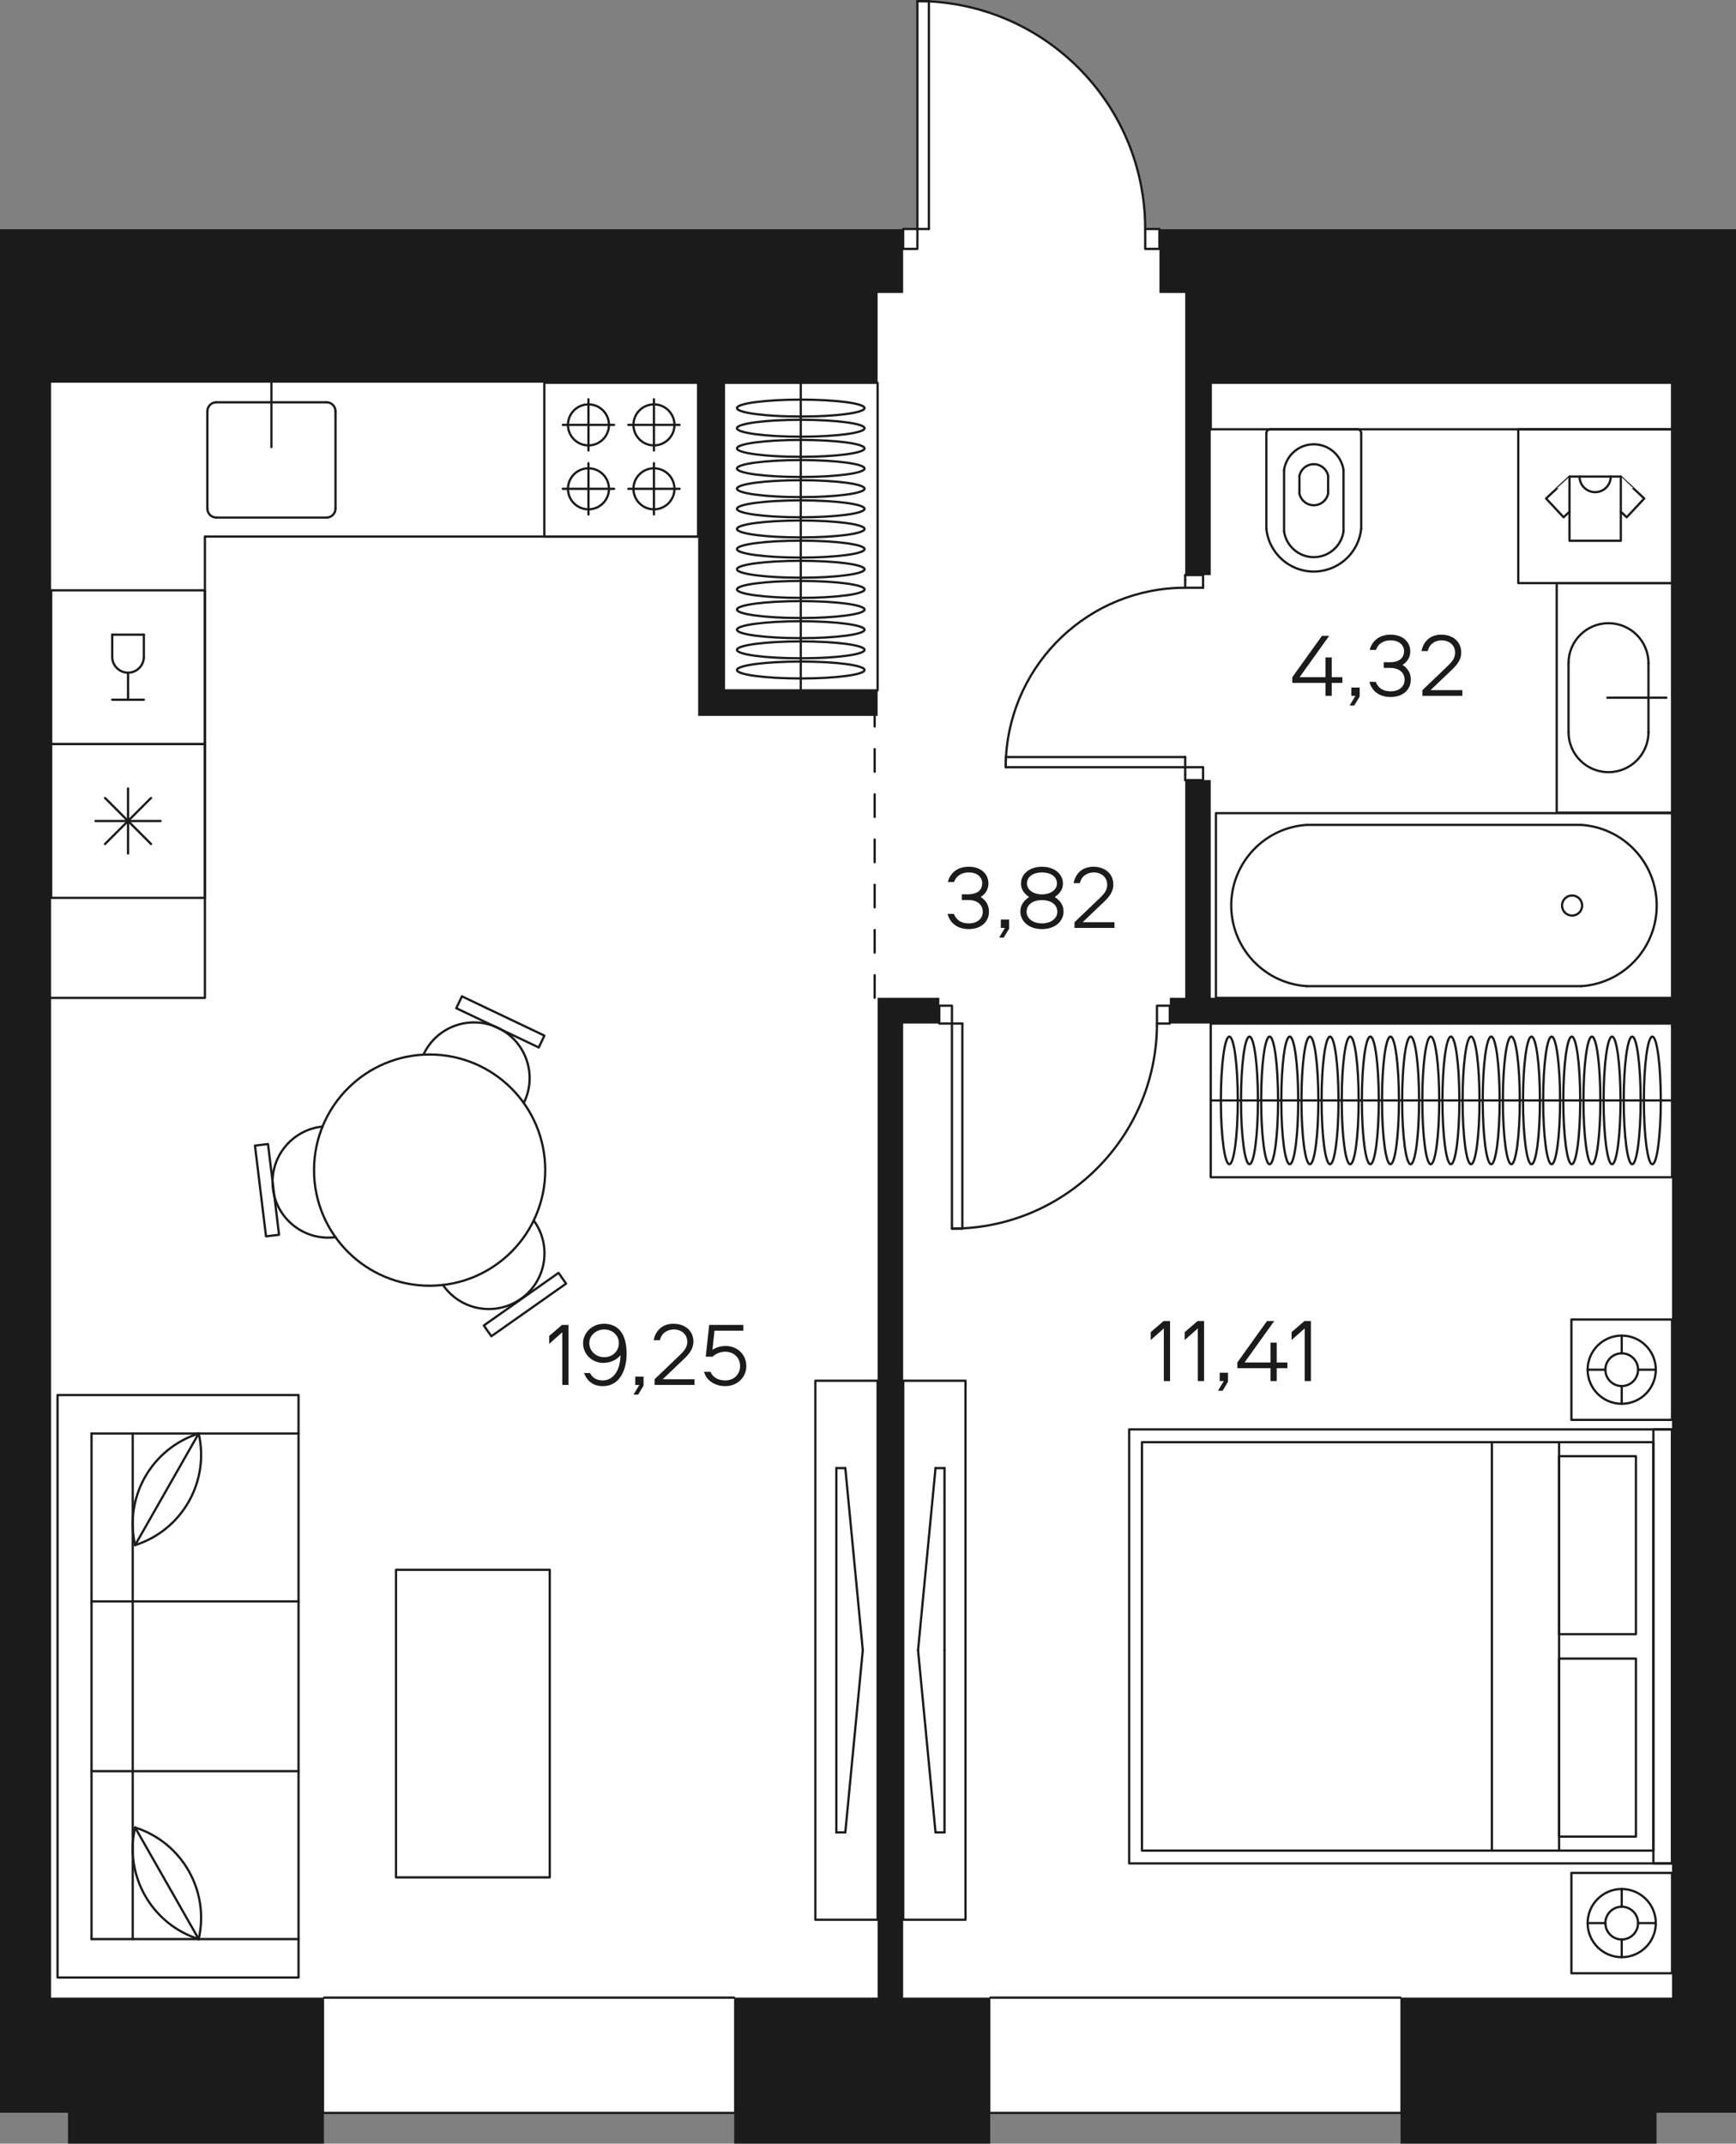 <?xml version="1.0" encoding="utf-8"?>
<!-- Generator: Adobe Illustrator 22.0.0, SVG Export Plug-In . SVG Version: 6.00 Build 0)  -->
<svg version="1.1" id="Layer_1" xmlns="http://www.w3.org/2000/svg" xmlns:xlink="http://www.w3.org/1999/xlink" x="0px" y="0px"
	 width="460.86px" height="568.98px" viewBox="0 0 460.86 568.98" enable-background="new 0 0 460.86 568.98" xml:space="preserve">
<rect x="0" y="0" width="460.86" height="568.98" fill="#808080" stroke="none"/>
<g id="fon">
	<path fill="#FFFFFF" d="M243.54,0.3v60.48h-3.78h-6.78h-13.62H13.56H0v27.18v13.62V547.2v12.24v1.38h18v1.32v6.84h68.04v-6.84
		v-1.32h108.84v1.32v6.84h33.3h34.74v-6.84v-1.32h108.84v1.32v6.84h68.04v-6.84v-1.32h21.06v-1.38V547.2V445.14v-282.3V87.96V60.78
		h-16.98H328.2h-13.56h-6.84h-3.78c0-32.399-25.44-58.8-57.42-60.42V0.3H243.54z"/>
</g>
<g id="sdsdd">
	
		<line fill="none" stroke="#1B1B1B" stroke-width="0.6" stroke-linecap="round" stroke-linejoin="round" stroke-miterlimit="10" x1="194.88" y1="530.22" x2="86.04" y2="530.22"/>
	
		<line fill="none" stroke="#1B1B1B" stroke-width="0.6" stroke-linecap="round" stroke-linejoin="round" stroke-miterlimit="10" x1="86.04" y1="560.82" x2="194.88" y2="560.82"/>
	
		<line fill="none" stroke="#1B1B1B" stroke-width="0.6" stroke-linecap="round" stroke-linejoin="round" stroke-miterlimit="10" x1="262.92" y1="560.82" x2="371.76" y2="560.82"/>
	
		<line fill="none" stroke="#1B1B1B" stroke-width="0.6" stroke-linecap="round" stroke-linejoin="round" stroke-miterlimit="10" x1="371.76" y1="530.22" x2="262.92" y2="530.22"/>
	<path fill="none" stroke="#1B1B1B" stroke-width="0.6" stroke-linecap="round" stroke-linejoin="round" stroke-miterlimit="10" d="
		M314.64,156c-25.44,0-46.14,19.92-47.58,44.94c-0.06,0.9-0.06,1.8-0.06,2.7"/>
	<path fill="none" stroke="#1B1B1B" stroke-width="0.6" stroke-linecap="round" stroke-linejoin="round" stroke-miterlimit="10" d="
		M243.54,0.3c1.02,0,2.04,0,3.06,0.06c31.98,1.62,57.42,28.02,57.42,60.42"/>
	<path fill="none" stroke="#1B1B1B" stroke-width="0.6" stroke-linecap="round" stroke-linejoin="round" stroke-miterlimit="10" d="
		M252.72,326.1c0.9,0,1.8,0,2.76-0.06c28.74-1.44,51.66-25.2,51.66-54.36"/>
	
		<line fill="none" stroke="#1B1B1B" stroke-width="0.6" stroke-linecap="round" stroke-linejoin="round" stroke-miterlimit="10" x1="267" y1="203.64" x2="267" y2="200.94"/>
	
		<line fill="none" stroke="#1B1B1B" stroke-width="0.6" stroke-linecap="round" stroke-linejoin="round" stroke-miterlimit="10" x1="314.64" y1="203.64" x2="267" y2="203.64"/>
	
		<line fill="none" stroke="#1B1B1B" stroke-width="0.6" stroke-linecap="round" stroke-linejoin="round" stroke-miterlimit="10" x1="314.64" y1="200.94" x2="314.64" y2="203.64"/>
	
		<polyline fill="none" stroke="#1B1B1B" stroke-width="0.6" stroke-linecap="round" stroke-linejoin="round" stroke-miterlimit="10" points="
		267,200.94 267.06,200.94 314.64,200.94 	"/>
	
		<polyline fill="none" stroke="#1B1B1B" stroke-width="0.6" stroke-linecap="round" stroke-linejoin="round" stroke-miterlimit="10" points="
		246.6,0.3 246.6,0.36 246.6,60.78 	"/>
	
		<line fill="none" stroke="#1B1B1B" stroke-width="0.6" stroke-linecap="round" stroke-linejoin="round" stroke-miterlimit="10" x1="246.6" y1="60.78" x2="243.54" y2="60.78"/>
	
		<line fill="none" stroke="#1B1B1B" stroke-width="0.6" stroke-linecap="round" stroke-linejoin="round" stroke-miterlimit="10" x1="243.54" y1="60.78" x2="243.54" y2="0.3"/>
	
		<line fill="none" stroke="#1B1B1B" stroke-width="0.6" stroke-linecap="round" stroke-linejoin="round" stroke-miterlimit="10" x1="243.54" y1="0.3" x2="246.6" y2="0.3"/>
	
		<polyline fill="none" stroke="#1B1B1B" stroke-width="0.6" stroke-linecap="round" stroke-linejoin="round" stroke-miterlimit="10" points="
		255.48,326.1 255.48,326.04 255.48,271.68 	"/>
	
		<line fill="none" stroke="#1B1B1B" stroke-width="0.6" stroke-linecap="round" stroke-linejoin="round" stroke-miterlimit="10" x1="255.48" y1="271.68" x2="252.72" y2="271.68"/>
	
		<line fill="none" stroke="#1B1B1B" stroke-width="0.6" stroke-linecap="round" stroke-linejoin="round" stroke-miterlimit="10" x1="252.72" y1="271.68" x2="252.72" y2="326.1"/>
	
		<line fill="none" stroke="#1B1B1B" stroke-width="0.6" stroke-linecap="round" stroke-linejoin="round" stroke-miterlimit="10" x1="252.72" y1="326.1" x2="255.48" y2="326.1"/>
	
		<line fill="none" stroke="#1B1B1B" stroke-width="0.6" stroke-linecap="round" stroke-linejoin="round" stroke-miterlimit="10" x1="319.38" y1="152.64" x2="314.64" y2="152.64"/>
	
		<line fill="none" stroke="#1B1B1B" stroke-width="0.6" stroke-linecap="round" stroke-linejoin="round" stroke-miterlimit="10" x1="314.64" y1="207.06" x2="319.38" y2="207.06"/>
	
		<rect x="239.76" y="60.78" fill="none" stroke="#1B1B1B" stroke-width="0.6" stroke-linecap="round" stroke-linejoin="round" stroke-miterlimit="10" width="3.78" height="5.28"/>
	
		<rect x="304.02" y="60.78" fill="none" stroke="#1B1B1B" stroke-width="0.6" stroke-linecap="round" stroke-linejoin="round" stroke-miterlimit="10" width="3.78" height="5.28"/>
	
		<rect x="307.14" y="266.94" fill="none" stroke="#1B1B1B" stroke-width="0.6" stroke-linecap="round" stroke-linejoin="round" stroke-miterlimit="10" width="3.42" height="4.74"/>
	
		<rect x="249.36" y="266.94" fill="none" stroke="#1B1B1B" stroke-width="0.6" stroke-linecap="round" stroke-linejoin="round" stroke-miterlimit="10" width="3.36" height="4.74"/>
	
		<line fill="none" stroke="#1B1B1B" stroke-width="0.6" stroke-linecap="round" stroke-linejoin="round" stroke-miterlimit="10" x1="314.64" y1="152.64" x2="314.64" y2="153.96"/>
	
		<line fill="none" stroke="#1B1B1B" stroke-width="0.6" stroke-linecap="round" stroke-linejoin="round" stroke-miterlimit="10" x1="319.38" y1="153.96" x2="319.38" y2="152.64"/>
	
		<line fill="none" stroke="#1B1B1B" stroke-width="0.6" stroke-linecap="round" stroke-linejoin="round" stroke-miterlimit="10" x1="319.38" y1="207.06" x2="319.38" y2="205.68"/>
	
		<line fill="none" stroke="#1B1B1B" stroke-width="0.6" stroke-linecap="round" stroke-linejoin="round" stroke-miterlimit="10" x1="314.64" y1="205.68" x2="314.64" y2="207.06"/>
	
		<line fill="none" stroke="#1B1B1B" stroke-width="0.6" stroke-linecap="round" stroke-linejoin="round" stroke-miterlimit="10" x1="319.38" y1="205.68" x2="319.38" y2="203.64"/>
	
		<line fill="none" stroke="#1B1B1B" stroke-width="0.6" stroke-linecap="round" stroke-linejoin="round" stroke-miterlimit="10" x1="319.38" y1="203.64" x2="314.64" y2="203.64"/>
	
		<line fill="none" stroke="#1B1B1B" stroke-width="0.6" stroke-linecap="round" stroke-linejoin="round" stroke-miterlimit="10" x1="314.64" y1="203.64" x2="314.64" y2="205.68"/>
	
		<line fill="none" stroke="#1B1B1B" stroke-width="0.6" stroke-linecap="round" stroke-linejoin="round" stroke-miterlimit="10" x1="314.64" y1="153.96" x2="314.64" y2="156"/>
	
		<line fill="none" stroke="#1B1B1B" stroke-width="0.6" stroke-linecap="round" stroke-linejoin="round" stroke-miterlimit="10" x1="314.64" y1="156" x2="319.38" y2="156"/>
	
		<line fill="none" stroke="#1B1B1B" stroke-width="0.6" stroke-linecap="round" stroke-linejoin="round" stroke-miterlimit="10" x1="319.38" y1="156" x2="319.38" y2="153.96"/>
	
		<line fill="none" stroke="#1B1B1B" stroke-width="0.6" stroke-linecap="round" stroke-linejoin="round" stroke-miterlimit="10" stroke-dasharray="6,6" x1="232.2" y1="264.84" x2="232.2" y2="190.02"/>
	<g id="LWPOLYLINE_5951_">
		
			<rect x="299.761" y="379.394" fill="none" stroke="#1B1B1B" stroke-width="0.6" stroke-linecap="round" stroke-linejoin="round" stroke-miterlimit="10" width="144.117" height="115.2"/>
	</g>
	<g id="LWPOLYLINE_5950_">
		
			<rect x="303.162" y="382.795" fill="none" stroke="#1B1B1B" stroke-width="0.6" stroke-linecap="round" stroke-linejoin="round" stroke-miterlimit="10" width="135.768" height="108.397"/>
	</g>
	<g id="LWPOLYLINE_5947_">
		
			<rect x="438.931" y="379.394" fill="none" stroke="#1B1B1B" stroke-width="0.6" stroke-linecap="round" stroke-linejoin="round" stroke-miterlimit="10" width="4.947" height="115.2"/>
	</g>
	<g id="LINE_6605_">
		
			<line fill="none" stroke="#1B1B1B" stroke-width="0.6" stroke-linecap="round" stroke-linejoin="round" stroke-miterlimit="10" x1="396.052" y1="491.192" x2="396.052" y2="382.795"/>
	</g>
	<g id="LINE_6604_">
		
			<line fill="none" stroke="#1B1B1B" stroke-width="0.6" stroke-linecap="round" stroke-linejoin="round" stroke-miterlimit="10" x1="413.892" y1="382.795" x2="413.892" y2="491.192"/>
	</g>
	<g id="LWPOLYLINE_5946_">
		
			<rect x="413.892" y="440.234" fill="none" stroke="#1B1B1B" stroke-width="0.6" stroke-linecap="round" stroke-linejoin="round" stroke-miterlimit="10" width="20.405" height="47.24"/>
	</g>
	<g id="LWPOLYLINE_5945_">
		
			<rect x="413.892" y="386.513" fill="none" stroke="#1B1B1B" stroke-width="0.6" stroke-linecap="round" stroke-linejoin="round" stroke-miterlimit="10" width="20.405" height="47.24"/>
	</g>
	<g id="LWPOLYLINE_5944_">
		
			<rect x="417.166" y="497.118" fill="none" stroke="#1B1B1B" stroke-width="0.6" stroke-linecap="round" stroke-linejoin="round" stroke-miterlimit="10" width="26.712" height="26.637"/>
	</g>
	<g id="CIRCLE_588_">
		
			<path fill="none" stroke="#1B1B1B" stroke-width="0.6" stroke-linecap="round" stroke-linejoin="round" stroke-miterlimit="10" d="
			M421.474,510.436c0-4.997,4.051-9.048,9.048-9.048s9.048,4.051,9.048,9.048s-4.051,9.048-9.048,9.048
			S421.474,515.433,421.474,510.436L421.474,510.436z"/>
	</g>
	<g id="CIRCLE_587_">
		
			<path fill="none" stroke="#1B1B1B" stroke-width="0.6" stroke-linecap="round" stroke-linejoin="round" stroke-miterlimit="10" d="
			M426.18,510.436c0-2.398,1.944-4.342,4.342-4.342s4.342,1.944,4.342,4.342s-1.944,4.342-4.342,4.342
			S426.18,512.834,426.18,510.436L426.18,510.436z"/>
	</g>
	<g id="LINE_6603_">
		
			<line fill="none" stroke="#1B1B1B" stroke-width="0.6" stroke-linecap="round" stroke-linejoin="round" stroke-miterlimit="10" x1="430.522" y1="519.484" x2="430.522" y2="514.778"/>
	</g>
	<g id="LINE_6602_">
		
			<line fill="none" stroke="#1B1B1B" stroke-width="0.6" stroke-linecap="round" stroke-linejoin="round" stroke-miterlimit="10" x1="430.522" y1="506.095" x2="430.522" y2="501.389"/>
	</g>
	<g id="LINE_6600_">
		
			<line fill="none" stroke="#1B1B1B" stroke-width="0.6" stroke-linecap="round" stroke-linejoin="round" stroke-miterlimit="10" x1="439.569" y1="510.436" x2="434.863" y2="510.436"/>
	</g>
	<g id="LINE_6599_">
		
			<line fill="none" stroke="#1B1B1B" stroke-width="0.6" stroke-linecap="round" stroke-linejoin="round" stroke-miterlimit="10" x1="426.18" y1="510.436" x2="421.474" y2="510.436"/>
	</g>
	<g id="LWPOLYLINE_5943_">
		
			<rect x="417.166" y="350.233" fill="none" stroke="#1B1B1B" stroke-width="0.6" stroke-linecap="round" stroke-linejoin="round" stroke-miterlimit="10" width="26.712" height="26.637"/>
	</g>
	<g id="CIRCLE_586_">
		
			<path fill="none" stroke="#1B1B1B" stroke-width="0.6" stroke-linecap="round" stroke-linejoin="round" stroke-miterlimit="10" d="
			M421.474,363.551c0-4.997,4.051-9.048,9.048-9.048s9.048,4.051,9.048,9.048s-4.051,9.048-9.048,9.048
			S421.474,368.548,421.474,363.551L421.474,363.551z"/>
	</g>
	<g id="CIRCLE_585_">
		
			<path fill="none" stroke="#1B1B1B" stroke-width="0.6" stroke-linecap="round" stroke-linejoin="round" stroke-miterlimit="10" d="
			M426.18,363.551c0-2.398,1.944-4.342,4.342-4.342s4.342,1.944,4.342,4.342s-1.944,4.342-4.342,4.342
			S426.18,365.949,426.18,363.551L426.18,363.551z"/>
	</g>
	<g id="LINE_6598_">
		
			<line fill="none" stroke="#1B1B1B" stroke-width="0.6" stroke-linecap="round" stroke-linejoin="round" stroke-miterlimit="10" x1="430.522" y1="354.503" x2="430.522" y2="359.209"/>
	</g>
	<g id="LINE_6597_">
		
			<line fill="none" stroke="#1B1B1B" stroke-width="0.6" stroke-linecap="round" stroke-linejoin="round" stroke-miterlimit="10" x1="430.522" y1="367.893" x2="430.522" y2="372.599"/>
	</g>
	<g id="LINE_6596_">
		
			<line fill="none" stroke="#1B1B1B" stroke-width="0.6" stroke-linecap="round" stroke-linejoin="round" stroke-miterlimit="10" x1="439.569" y1="363.551" x2="434.863" y2="363.551"/>
	</g>
	<g id="LINE_6595_">
		
			<line fill="none" stroke="#1B1B1B" stroke-width="0.6" stroke-linecap="round" stroke-linejoin="round" stroke-miterlimit="10" x1="426.18" y1="363.551" x2="421.474" y2="363.551"/>
	</g>
	<g id="LWPOLYLINE_5942_">
		
			<rect x="239.783" y="366.478" fill="none" stroke="#1B1B1B" stroke-width="0.6" stroke-linecap="round" stroke-linejoin="round" stroke-miterlimit="10" width="16.527" height="143.072"/>
	</g>
	<g id="LINE_6594_">
		
			<line fill="none" stroke="#1B1B1B" stroke-width="0.6" stroke-linecap="round" stroke-linejoin="round" stroke-miterlimit="10" x1="250.739" y1="438.014" x2="250.739" y2="486.36"/>
	</g>
	<g id="LINE_6593_">
		
			<line fill="none" stroke="#1B1B1B" stroke-width="0.6" stroke-linecap="round" stroke-linejoin="round" stroke-miterlimit="10" x1="250.739" y1="486.36" x2="248.357" y2="486.36"/>
	</g>
	<g id="LINE_6592_">
		
			<line fill="none" stroke="#1B1B1B" stroke-width="0.6" stroke-linecap="round" stroke-linejoin="round" stroke-miterlimit="10" x1="248.357" y1="486.36" x2="243.717" y2="438.014"/>
	</g>
	<g id="LINE_6591_">
		
			<line fill="none" stroke="#1B1B1B" stroke-width="0.6" stroke-linecap="round" stroke-linejoin="round" stroke-miterlimit="10" x1="250.739" y1="438.014" x2="250.739" y2="389.668"/>
	</g>
	<g id="LINE_6590_">
		
			<line fill="none" stroke="#1B1B1B" stroke-width="0.6" stroke-linecap="round" stroke-linejoin="round" stroke-miterlimit="10" x1="250.739" y1="389.668" x2="248.357" y2="389.668"/>
	</g>
	<g id="LINE_6589_">
		
			<line fill="none" stroke="#1B1B1B" stroke-width="0.6" stroke-linecap="round" stroke-linejoin="round" stroke-miterlimit="10" x1="248.357" y1="389.668" x2="243.717" y2="438.014"/>
	</g>
	<g id="LWPOLYLINE_5941_">
		
			<rect x="321.421" y="271.677" fill="none" stroke="#1B1B1B" stroke-width="0.6" stroke-linecap="round" stroke-linejoin="round" stroke-miterlimit="10" width="122.457" height="40.798"/>
	</g>
	<g id="LINE_6588_">
		
			<line fill="none" stroke="#1B1B1B" stroke-width="0.6" stroke-linecap="round" stroke-linejoin="round" stroke-miterlimit="10" x1="321.421" y1="292.087" x2="443.878" y2="292.076"/>
	</g>
	<g id="ELLIPSE_3023_">
		
			<path fill="none" stroke="#1B1B1B" stroke-width="0.6" stroke-linecap="round" stroke-linejoin="round" stroke-miterlimit="10" d="
			M438.649,275.146c1.241,0,2.247,7.58,2.247,16.931s-1.006,16.931-2.247,16.931s-2.247-7.58-2.247-16.931
			C436.402,282.726,437.408,275.146,438.649,275.146L438.649,275.146z"/>
	</g>
	<g id="ELLIPSE_3022_">
		
			<path fill="none" stroke="#1B1B1B" stroke-width="0.6" stroke-linecap="round" stroke-linejoin="round" stroke-miterlimit="10" d="
			M433.302,275.146c1.241,0,2.247,7.58,2.247,16.931s-1.006,16.931-2.247,16.931s-2.247-7.58-2.247-16.931
			C431.055,282.726,432.061,275.146,433.302,275.146L433.302,275.146z"/>
	</g>
	<g id="ELLIPSE_3021_">
		
			<path fill="none" stroke="#1B1B1B" stroke-width="0.6" stroke-linecap="round" stroke-linejoin="round" stroke-miterlimit="10" d="
			M427.955,275.146c1.241,0,2.247,7.58,2.247,16.931s-1.006,16.931-2.247,16.931s-2.247-7.58-2.247-16.931
			C425.707,282.726,426.713,275.146,427.955,275.146L427.955,275.146z"/>
	</g>
	<g id="ELLIPSE_3020_">
		
			<path fill="none" stroke="#1B1B1B" stroke-width="0.6" stroke-linecap="round" stroke-linejoin="round" stroke-miterlimit="10" d="
			M422.607,275.146c1.241,0,2.247,7.58,2.247,16.931s-1.006,16.931-2.247,16.931s-2.247-7.58-2.247-16.931
			C420.36,282.726,421.366,275.146,422.607,275.146L422.607,275.146z"/>
	</g>
	<g id="ELLIPSE_3019_">
		
			<path fill="none" stroke="#1B1B1B" stroke-width="0.6" stroke-linecap="round" stroke-linejoin="round" stroke-miterlimit="10" d="
			M417.26,275.146c1.241,0,2.247,7.58,2.247,16.931s-1.006,16.931-2.247,16.931s-2.247-7.58-2.247-16.931
			C415.012,282.726,416.018,275.146,417.26,275.146L417.26,275.146z"/>
	</g>
	<g id="ELLIPSE_3018_">
		
			<path fill="none" stroke="#1B1B1B" stroke-width="0.6" stroke-linecap="round" stroke-linejoin="round" stroke-miterlimit="10" d="
			M411.912,275.146c1.241,0,2.247,7.58,2.247,16.931s-1.006,16.931-2.247,16.931s-2.247-7.58-2.247-16.931
			C409.665,282.726,410.671,275.146,411.912,275.146L411.912,275.146z"/>
	</g>
	<g id="ELLIPSE_3017_">
		
			<path fill="none" stroke="#1B1B1B" stroke-width="0.6" stroke-linecap="round" stroke-linejoin="round" stroke-miterlimit="10" d="
			M406.565,275.146c1.241,0,2.247,7.58,2.247,16.931s-1.006,16.931-2.247,16.931s-2.247-7.58-2.247-16.931
			C404.317,282.726,405.324,275.146,406.565,275.146L406.565,275.146z"/>
	</g>
	<g id="ELLIPSE_3016_">
		
			<path fill="none" stroke="#1B1B1B" stroke-width="0.6" stroke-linecap="round" stroke-linejoin="round" stroke-miterlimit="10" d="
			M401.217,275.146c1.241,0,2.247,7.58,2.247,16.931s-1.006,16.931-2.247,16.931s-2.247-7.58-2.247-16.931
			C398.97,282.726,399.976,275.146,401.217,275.146L401.217,275.146z"/>
	</g>
	<g id="ELLIPSE_3015_">
		
			<path fill="none" stroke="#1B1B1B" stroke-width="0.6" stroke-linecap="round" stroke-linejoin="round" stroke-miterlimit="10" d="
			M395.87,275.146c1.241,0,2.247,7.58,2.247,16.931s-1.006,16.931-2.247,16.931s-2.247-7.58-2.247-16.931
			C393.622,282.726,394.629,275.146,395.87,275.146L395.87,275.146z"/>
	</g>
	<g id="ELLIPSE_3014_">
		
			<path fill="none" stroke="#1B1B1B" stroke-width="0.6" stroke-linecap="round" stroke-linejoin="round" stroke-miterlimit="10" d="
			M390.522,275.146c1.241,0,2.247,7.58,2.247,16.931s-1.006,16.931-2.247,16.931s-2.247-7.58-2.247-16.931
			C388.275,282.726,389.281,275.146,390.522,275.146L390.522,275.146z"/>
	</g>
	<g id="ELLIPSE_3013_">
		
			<path fill="none" stroke="#1B1B1B" stroke-width="0.6" stroke-linecap="round" stroke-linejoin="round" stroke-miterlimit="10" d="
			M385.175,275.146c1.241,0,2.247,7.58,2.247,16.931s-1.006,16.931-2.247,16.931s-2.247-7.58-2.247-16.931
			C382.927,282.726,383.934,275.146,385.175,275.146L385.175,275.146z"/>
	</g>
	<g id="ELLIPSE_3012_">
		
			<path fill="none" stroke="#1B1B1B" stroke-width="0.6" stroke-linecap="round" stroke-linejoin="round" stroke-miterlimit="10" d="
			M379.827,275.146c1.241,0,2.247,7.58,2.247,16.931s-1.006,16.931-2.247,16.931s-2.247-7.58-2.247-16.931
			C377.58,282.726,378.586,275.146,379.827,275.146L379.827,275.146z"/>
	</g>
	<g id="ELLIPSE_3011_">
		
			<path fill="none" stroke="#1B1B1B" stroke-width="0.6" stroke-linecap="round" stroke-linejoin="round" stroke-miterlimit="10" d="
			M374.48,275.146c1.241,0,2.247,7.58,2.247,16.931s-1.006,16.931-2.247,16.931s-2.247-7.58-2.247-16.931
			C372.233,282.726,373.239,275.146,374.48,275.146L374.48,275.146z"/>
	</g>
	<g id="ELLIPSE_3010_">
		
			<path fill="none" stroke="#1B1B1B" stroke-width="0.6" stroke-linecap="round" stroke-linejoin="round" stroke-miterlimit="10" d="
			M369.132,275.146c1.241,0,2.247,7.58,2.247,16.931s-1.006,16.931-2.247,16.931s-2.247-7.58-2.247-16.931
			C366.885,282.726,367.891,275.146,369.132,275.146L369.132,275.146z"/>
	</g>
	<g id="ELLIPSE_3009_">
		
			<path fill="none" stroke="#1B1B1B" stroke-width="0.6" stroke-linecap="round" stroke-linejoin="round" stroke-miterlimit="10" d="
			M363.785,275.146c1.241,0,2.247,7.58,2.247,16.931s-1.006,16.931-2.247,16.931s-2.247-7.58-2.247-16.931
			C361.538,282.726,362.544,275.146,363.785,275.146L363.785,275.146z"/>
	</g>
	<g id="ELLIPSE_3008_">
		
			<path fill="none" stroke="#1B1B1B" stroke-width="0.6" stroke-linecap="round" stroke-linejoin="round" stroke-miterlimit="10" d="
			M358.438,275.146c1.241,0,2.247,7.58,2.247,16.931s-1.006,16.931-2.247,16.931s-2.247-7.58-2.247-16.931
			C356.19,282.726,357.196,275.146,358.438,275.146L358.438,275.146z"/>
	</g>
	<g id="ELLIPSE_3007_">
		
			<path fill="none" stroke="#1B1B1B" stroke-width="0.6" stroke-linecap="round" stroke-linejoin="round" stroke-miterlimit="10" d="
			M353.09,275.146c1.241,0,2.247,7.58,2.247,16.931s-1.006,16.931-2.247,16.931s-2.247-7.58-2.247-16.931
			C350.843,282.726,351.849,275.146,353.09,275.146L353.09,275.146z"/>
	</g>
	<g id="ELLIPSE_3006_">
		
			<path fill="none" stroke="#1B1B1B" stroke-width="0.6" stroke-linecap="round" stroke-linejoin="round" stroke-miterlimit="10" d="
			M347.743,275.146c1.241,0,2.247,7.58,2.247,16.931s-1.006,16.931-2.247,16.931s-2.247-7.58-2.247-16.931
			C345.495,282.726,346.501,275.146,347.743,275.146L347.743,275.146z"/>
	</g>
	<g id="ELLIPSE_3005_">
		
			<path fill="none" stroke="#1B1B1B" stroke-width="0.6" stroke-linecap="round" stroke-linejoin="round" stroke-miterlimit="10" d="
			M342.395,275.146c1.241,0,2.247,7.58,2.247,16.931s-1.006,16.931-2.247,16.931s-2.247-7.58-2.247-16.931
			C340.148,282.726,341.154,275.146,342.395,275.146L342.395,275.146z"/>
	</g>
	<g id="ELLIPSE_3004_">
		
			<path fill="none" stroke="#1B1B1B" stroke-width="0.6" stroke-linecap="round" stroke-linejoin="round" stroke-miterlimit="10" d="
			M337.048,275.146c1.241,0,2.247,7.58,2.247,16.931s-1.006,16.931-2.247,16.931s-2.247-7.58-2.247-16.931
			C334.8,282.726,335.807,275.146,337.048,275.146L337.048,275.146z"/>
	</g>
	<g id="ELLIPSE_3003_">
		
			<path fill="none" stroke="#1B1B1B" stroke-width="0.6" stroke-linecap="round" stroke-linejoin="round" stroke-miterlimit="10" d="
			M331.7,275.146c1.241,0,2.247,7.58,2.247,16.931s-1.006,16.931-2.247,16.931s-2.247-7.58-2.247-16.931
			C329.453,282.726,330.459,275.146,331.7,275.146L331.7,275.146z"/>
	</g>
	<g id="ELLIPSE_3002_">
		
			<path fill="none" stroke="#1B1B1B" stroke-width="0.6" stroke-linecap="round" stroke-linejoin="round" stroke-miterlimit="10" d="
			M326.353,275.146c1.241,0,2.247,7.58,2.247,16.931s-1.006,16.931-2.247,16.931s-2.247-7.58-2.247-16.931
			C324.105,282.726,325.112,275.146,326.353,275.146L326.353,275.146z"/>
	</g>
	<g id="CIRCLE_584_">
		
			<path fill="none" stroke="#1B1B1B" stroke-width="0.6" stroke-linecap="round" stroke-linejoin="round" stroke-miterlimit="10" d="
			M417.344,243.017c1.473,0,2.667-1.194,2.667-2.666c0-1.473-1.194-2.667-2.666-2.667c-1.473,0-2.667,1.194-2.667,2.666
			C414.678,241.823,415.872,243.017,417.344,243.017L417.344,243.017z"/>
	</g>
	<g id="LWPOLYLINE_5940_">
		
			<rect x="322.795" y="215.839" fill="none" stroke="#1B1B1B" stroke-width="0.6" stroke-linecap="round" stroke-linejoin="round" stroke-miterlimit="10" width="121.086" height="49.027"/>
	</g>
	<g id="LINE_6587_">
		
			<line fill="none" stroke="#1B1B1B" stroke-width="0.6" stroke-linecap="round" stroke-linejoin="round" stroke-miterlimit="10" x1="419.779" y1="261.754" x2="346.891" y2="261.749"/>
	</g>
	<g id="ARC_2160_">
		
			<path fill="none" stroke="#1B1B1B" stroke-width="0.6" stroke-linecap="round" stroke-linejoin="round" stroke-miterlimit="10" d="
			M346.894,218.942c-11.821,0.782-20.769,10.999-19.987,22.82c0.71,10.729,9.255,19.275,19.984,19.986"/>
	</g>
	<g id="LINE_6586_">
		
			<line fill="none" stroke="#1B1B1B" stroke-width="0.6" stroke-linecap="round" stroke-linejoin="round" stroke-miterlimit="10" x1="419.782" y1="218.947" x2="346.894" y2="218.942"/>
	</g>
	<g id="ARC_2159_">
		
			<path fill="none" stroke="#1B1B1B" stroke-width="0.6" stroke-linecap="round" stroke-linejoin="round" stroke-miterlimit="10" d="
			M419.779,261.754c11.821-0.782,20.769-10.999,19.987-22.82c-0.71-10.729-9.255-19.275-19.984-19.986"/>
	</g>
	<g id="LINE_6585_">
		
			<line fill="none" stroke="#1B1B1B" stroke-width="0.6" stroke-linecap="round" stroke-linejoin="round" stroke-miterlimit="10" x1="361.36" y1="140.361" x2="361.36" y2="114.967"/>
	</g>
	<g id="LINE_6584_">
		
			<line fill="none" stroke="#1B1B1B" stroke-width="0.6" stroke-linecap="round" stroke-linejoin="round" stroke-miterlimit="10" x1="336.188" y1="140.361" x2="336.188" y2="114.967"/>
	</g>
	<g id="LINE_6583_">
		
			<line fill="none" stroke="#1B1B1B" stroke-width="0.6" stroke-linecap="round" stroke-linejoin="round" stroke-miterlimit="10" x1="337.209" y1="113.946" x2="360.339" y2="113.946"/>
	</g>
	<g id="ARC_2158_">
		
			<path fill="none" stroke="#1B1B1B" stroke-width="0.6" stroke-linecap="round" stroke-linejoin="round" stroke-miterlimit="10" d="
			M337.209,113.946c-0.564,0-1.02,0.457-1.02,1.02"/>
	</g>
	<g id="ARC_2157_">
		
			<path fill="none" stroke="#1B1B1B" stroke-width="0.6" stroke-linecap="round" stroke-linejoin="round" stroke-miterlimit="10" d="
			M361.36,114.967c0-0.564-0.457-1.02-1.02-1.02"/>
	</g>
	<g id="ARC_2156_">
		
			<path fill="none" stroke="#1B1B1B" stroke-width="0.6" stroke-linecap="round" stroke-linejoin="round" stroke-miterlimit="10" d="
			M336.188,140.361c0.724,6.951,6.945,11.999,13.896,11.275c5.952-0.62,10.656-5.324,11.275-11.275"/>
	</g>
	<g id="LINE_6582_">
		
			<line fill="none" stroke="#1B1B1B" stroke-width="0.6" stroke-linecap="round" stroke-linejoin="round" stroke-miterlimit="10" x1="356.666" y1="124.759" x2="356.666" y2="141.043"/>
	</g>
	<g id="LINE_6581_">
		
			<line fill="none" stroke="#1B1B1B" stroke-width="0.6" stroke-linecap="round" stroke-linejoin="round" stroke-miterlimit="10" x1="352.584" y1="126.303" x2="352.584" y2="131.007"/>
	</g>
	<g id="LINE_6580_">
		
			<line fill="none" stroke="#1B1B1B" stroke-width="0.6" stroke-linecap="round" stroke-linejoin="round" stroke-miterlimit="10" x1="340.882" y1="124.759" x2="340.882" y2="141.043"/>
	</g>
	<g id="LINE_6579_">
		
			<line fill="none" stroke="#1B1B1B" stroke-width="0.6" stroke-linecap="round" stroke-linejoin="round" stroke-miterlimit="10" x1="344.964" y1="126.303" x2="344.964" y2="131.007"/>
	</g>
	<g id="ARC_2155_">
		
			<path fill="none" stroke="#1B1B1B" stroke-width="0.6" stroke-linecap="round" stroke-linejoin="round" stroke-miterlimit="10" d="
			M340.882,141.043c0.629,4.358,4.671,7.382,9.03,6.754c3.5-0.505,6.249-3.254,6.754-6.754"/>
	</g>
	<g id="LINE_6578_">
		
			<line fill="none" stroke="#1B1B1B" stroke-width="0.6" stroke-linecap="round" stroke-linejoin="round" stroke-miterlimit="10" x1="321.421" y1="101.598" x2="443.878" y2="101.598"/>
	</g>
	<g id="LINE_6577_">
		
			<line fill="none" stroke="#1B1B1B" stroke-width="0.6" stroke-linecap="round" stroke-linejoin="round" stroke-miterlimit="10" x1="321.421" y1="113.946" x2="321.421" y2="101.598"/>
	</g>
	<g id="LINE_6576_">
		
			<line fill="none" stroke="#1B1B1B" stroke-width="0.6" stroke-linecap="round" stroke-linejoin="round" stroke-miterlimit="10" x1="443.878" y1="101.598" x2="443.878" y2="113.946"/>
	</g>
	<g id="LINE_6575_">
		
			<line fill="none" stroke="#1B1B1B" stroke-width="0.6" stroke-linecap="round" stroke-linejoin="round" stroke-miterlimit="10" x1="321.421" y1="113.946" x2="443.878" y2="113.946"/>
	</g>
	<g id="ARC_2154_">
		
			<path fill="none" stroke="#1B1B1B" stroke-width="0.6" stroke-linecap="round" stroke-linejoin="round" stroke-miterlimit="10" d="
			M356.666,124.759c-0.629-4.358-4.671-7.382-9.03-6.754c-3.5,0.505-6.249,3.254-6.754,6.754"/>
	</g>
	<g id="ARC_2153_">
		
			<path fill="none" stroke="#1B1B1B" stroke-width="0.6" stroke-linecap="round" stroke-linejoin="round" stroke-miterlimit="10" d="
			M352.584,126.303c-0.438-2.104-2.499-3.455-4.603-3.017c-1.516,0.316-2.701,1.5-3.017,3.017"/>
	</g>
	<g id="ARC_2152_">
		
			<path fill="none" stroke="#1B1B1B" stroke-width="0.6" stroke-linecap="round" stroke-linejoin="round" stroke-miterlimit="10" d="
			M344.964,131.007c0.438,2.104,2.499,3.455,4.603,3.017c1.516-0.316,2.701-1.5,3.017-3.017"/>
	</g>
	<g id="LWPOLYLINE_5939_">
		
			<rect x="403.059" y="113.946" fill="none" stroke="#1B1B1B" stroke-width="0.6" stroke-linecap="round" stroke-linejoin="round" stroke-miterlimit="10" width="40.819" height="40.819"/>
	</g>
	<g id="LWPOLYLINE_5938_">
		
			<rect x="416.656" y="126.492" fill="none" stroke="#1B1B1B" stroke-width="0.6" stroke-linecap="round" stroke-linejoin="round" stroke-miterlimit="10" width="13.625" height="17.04"/>
	</g>
	<g id="ARC_2151_">
		
			<path fill="none" stroke="#1B1B1B" stroke-width="0.6" stroke-linecap="round" stroke-linejoin="round" stroke-miterlimit="10" d="
			M427.609,126.492c0,2.287-1.854,4.14-4.14,4.14c-2.287,0-4.14-1.854-4.14-4.14"/>
	</g>
	<g id="LWPOLYLINE_5937_">
		
			<path fill="none" stroke="#1B1B1B" stroke-width="0.6" stroke-linecap="round" stroke-linejoin="round" stroke-miterlimit="10" d="
			M416.7,126.492c-0.02-0.022-6.265,5.822-6.265,5.822l4.655,4.974l1.566-1.466"/>
	</g>
	<g id="LWPOLYLINE_5936_">
		
			<path fill="none" stroke="#1B1B1B" stroke-width="0.6" stroke-linecap="round" stroke-linejoin="round" stroke-miterlimit="10" d="
			M430.237,126.492c0.02-0.022,6.265,5.822,6.265,5.822l-4.655,4.974l-1.566-1.466"/>
	</g>
	<g id="LWPOLYLINE_5935_">
		
			<rect x="413.27" y="154.765" fill="none" stroke="#1B1B1B" stroke-width="0.6" stroke-linecap="round" stroke-linejoin="round" stroke-miterlimit="10" width="30.614" height="60.921"/>
	</g>
	<g id="LINE_6574_">
		
			<line fill="none" stroke="#1B1B1B" stroke-width="0.6" stroke-linecap="round" stroke-linejoin="round" stroke-miterlimit="10" x1="416.401" y1="194.338" x2="416.401" y2="176.047"/>
	</g>
	<g id="LINE_6573_">
		
			<line fill="none" stroke="#1B1B1B" stroke-width="0.6" stroke-linecap="round" stroke-linejoin="round" stroke-miterlimit="10" x1="437.625" y1="194.358" x2="437.625" y2="176.025"/>
	</g>
	<g id="ARC_2150_">
		
			<path fill="none" stroke="#1B1B1B" stroke-width="0.6" stroke-linecap="round" stroke-linejoin="round" stroke-miterlimit="10" d="
			M437.625,176.025c0-5.861-4.751-10.612-10.612-10.612s-10.612,4.751-10.612,10.612"/>
	</g>
	<g id="ARC_2149_">
		
			<path fill="none" stroke="#1B1B1B" stroke-width="0.6" stroke-linecap="round" stroke-linejoin="round" stroke-miterlimit="10" d="
			M416.401,194.338c0,5.861,4.751,10.612,10.612,10.612s10.612-4.751,10.612-10.612"/>
	</g>
	<g id="LWPOLYLINE_5934_">
		
			<line fill="none" stroke="#1B1B1B" stroke-width="0.6" stroke-linecap="round" stroke-linejoin="round" stroke-miterlimit="10" x1="442.383" y1="185.191" x2="426.707" y2="185.191"/>
	</g>
	<g id="CIRCLE_583_">
		
			<path fill="none" stroke="#1B1B1B" stroke-width="0.6" stroke-linecap="round" stroke-linejoin="round" stroke-miterlimit="10" d="
			M83.367,310.577c0-16.949,13.74-30.688,30.688-30.688s30.688,13.74,30.688,30.688s-13.74,30.688-30.688,30.688
			S83.367,327.526,83.367,310.577L83.367,310.577z"/>
	</g>
	<g id="ARC_2148_">
		
			<path fill="none" stroke="#1B1B1B" stroke-width="0.6" stroke-linecap="round" stroke-linejoin="round" stroke-miterlimit="10" d="
			M89.056,328.375c-0.141,0.018-0.282,0.035-0.423,0.049c-8.12,0.83-15.376-5.081-16.206-13.201s5.081-15.376,13.201-16.206"/>
	</g>
	<g id="LWPOLYLINE_5933_">
		
			<rect x="68.994" y="303.716" transform="matrix(0.993 -0.121 0.121 0.993 -37.574 10.836)" fill="none" stroke="#1B1B1B" stroke-width="0.6" stroke-linecap="round" stroke-linejoin="round" stroke-miterlimit="10" width="3.486" height="24.251"/>
	</g>
	<g id="ARC_2147_">
		
			<path fill="none" stroke="#1B1B1B" stroke-width="0.6" stroke-linecap="round" stroke-linejoin="round" stroke-miterlimit="10" d="
			M112.413,279.933c0.06-0.129,0.121-0.257,0.185-0.384c3.648-7.302,12.525-10.265,19.827-6.617s10.265,12.525,6.617,19.827"/>
	</g>
	<g id="LWPOLYLINE_5932_">
		
			<rect x="131.036" y="259.074" transform="matrix(0.43 -0.903 0.903 0.43 -169.161 274.523)" fill="none" stroke="#1B1B1B" stroke-width="0.6" stroke-linecap="round" stroke-linejoin="round" stroke-miterlimit="10" width="3.486" height="24.247"/>
	</g>
	<g id="ARC_2146_">
		
			<path fill="none" stroke="#1B1B1B" stroke-width="0.6" stroke-linecap="round" stroke-linejoin="round" stroke-miterlimit="10" d="
			M141.683,323.937c0.084,0.115,0.166,0.23,0.247,0.347c4.633,6.721,2.94,15.925-3.781,20.557
			c-6.721,4.633-15.925,2.94-20.557-3.781"/>
	</g>
	<g id="LWPOLYLINE_5931_">
		
			<rect x="127.034" y="344.52" transform="matrix(0.818 -0.576 0.576 0.818 -173.92 143.175)" fill="none" stroke="#1B1B1B" stroke-width="0.6" stroke-linecap="round" stroke-linejoin="round" stroke-miterlimit="10" width="24.251" height="3.486"/>
	</g>
	<g id="LWPOLYLINE_5930_">
		
			<rect x="216.453" y="366.478" fill="none" stroke="#1B1B1B" stroke-width="0.6" stroke-linecap="round" stroke-linejoin="round" stroke-miterlimit="10" width="16.527" height="143.072"/>
	</g>
	<g id="LINE_6572_">
		
			<line fill="none" stroke="#1B1B1B" stroke-width="0.6" stroke-linecap="round" stroke-linejoin="round" stroke-miterlimit="10" x1="222.024" y1="438.014" x2="222.024" y2="486.36"/>
	</g>
	<g id="LINE_6571_">
		
			<line fill="none" stroke="#1B1B1B" stroke-width="0.6" stroke-linecap="round" stroke-linejoin="round" stroke-miterlimit="10" x1="222.024" y1="486.36" x2="224.406" y2="486.36"/>
	</g>
	<g id="LINE_6570_">
		
			<line fill="none" stroke="#1B1B1B" stroke-width="0.6" stroke-linecap="round" stroke-linejoin="round" stroke-miterlimit="10" x1="224.406" y1="486.36" x2="229.047" y2="438.014"/>
	</g>
	<g id="LINE_6569_">
		
			<line fill="none" stroke="#1B1B1B" stroke-width="0.6" stroke-linecap="round" stroke-linejoin="round" stroke-miterlimit="10" x1="222.024" y1="438.014" x2="222.024" y2="389.668"/>
	</g>
	<g id="LINE_6568_">
		
			<line fill="none" stroke="#1B1B1B" stroke-width="0.6" stroke-linecap="round" stroke-linejoin="round" stroke-miterlimit="10" x1="222.024" y1="389.668" x2="224.406" y2="389.668"/>
	</g>
	<g id="LINE_6567_">
		
			<line fill="none" stroke="#1B1B1B" stroke-width="0.6" stroke-linecap="round" stroke-linejoin="round" stroke-miterlimit="10" x1="224.406" y1="389.668" x2="229.047" y2="438.014"/>
	</g>
	<g id="LWPOLYLINE_5929_">
		
			<rect x="15.279" y="370.285" fill="none" stroke="#1B1B1B" stroke-width="0.6" stroke-linecap="round" stroke-linejoin="round" stroke-miterlimit="10" width="63.976" height="154.601"/>
	</g>
	<g id="LINE_6566_">
		
			<line fill="none" stroke="#1B1B1B" stroke-width="0.6" stroke-linecap="round" stroke-linejoin="round" stroke-miterlimit="10" x1="24.3" y1="380.49" x2="24.3" y2="514.681"/>
	</g>
	<g id="LINE_6565_">
		
			<line fill="none" stroke="#1B1B1B" stroke-width="0.6" stroke-linecap="round" stroke-linejoin="round" stroke-miterlimit="10" x1="24.3" y1="514.681" x2="79.255" y2="514.681"/>
	</g>
	<g id="LINE_6564_">
		
			<line fill="none" stroke="#1B1B1B" stroke-width="0.6" stroke-linecap="round" stroke-linejoin="round" stroke-miterlimit="10" x1="79.255" y1="380.49" x2="24.3" y2="380.49"/>
	</g>
	<g id="LINE_6563_">
		
			<line fill="none" stroke="#1B1B1B" stroke-width="0.6" stroke-linecap="round" stroke-linejoin="round" stroke-miterlimit="10" x1="35.233" y1="380.49" x2="35.233" y2="514.681"/>
	</g>
	<g id="LINE_6562_">
		
			<line fill="none" stroke="#1B1B1B" stroke-width="0.6" stroke-linecap="round" stroke-linejoin="round" stroke-miterlimit="10" x1="24.3" y1="425.059" x2="79.255" y2="425.059"/>
	</g>
	<g id="LINE_6561_">
		
			<line fill="none" stroke="#1B1B1B" stroke-width="0.6" stroke-linecap="round" stroke-linejoin="round" stroke-miterlimit="10" x1="24.3" y1="470.112" x2="79.255" y2="470.112"/>
	</g>
	<g id="LINE_6560_">
		
			<line fill="none" stroke="#1B1B1B" stroke-width="0.6" stroke-linecap="round" stroke-linejoin="round" stroke-miterlimit="10" x1="52.745" y1="380.49" x2="35.868" y2="410.111"/>
	</g>
	<g id="ARC_2145_">
		
			<path fill="none" stroke="#1B1B1B" stroke-width="0.6" stroke-linecap="round" stroke-linejoin="round" stroke-miterlimit="10" d="
			M52.745,380.49c2.946,12.762-4.396,25.649-16.878,29.621"/>
	</g>
	<g id="ARC_2144_">
		
			<path fill="none" stroke="#1B1B1B" stroke-width="0.6" stroke-linecap="round" stroke-linejoin="round" stroke-miterlimit="10" d="
			M35.868,410.111c-2.946-12.762,4.396-25.649,16.878-29.621"/>
	</g>
	<g id="LINE_6559_">
		
			<line fill="none" stroke="#1B1B1B" stroke-width="0.6" stroke-linecap="round" stroke-linejoin="round" stroke-miterlimit="10" x1="52.745" y1="514.681" x2="35.868" y2="485.06"/>
	</g>
	<g id="ARC_2143_">
		
			<path fill="none" stroke="#1B1B1B" stroke-width="0.6" stroke-linecap="round" stroke-linejoin="round" stroke-miterlimit="10" d="
			M35.868,485.06c12.481,3.972,19.824,16.859,16.878,29.621"/>
	</g>
	<g id="ARC_2142_">
		
			<path fill="none" stroke="#1B1B1B" stroke-width="0.6" stroke-linecap="round" stroke-linejoin="round" stroke-miterlimit="10" d="
			M52.745,514.681c-12.481-3.972-19.824-16.859-16.878-29.621"/>
	</g>
	<g id="LWPOLYLINE_5928_">
		
			<rect x="105.124" y="416.658" fill="none" stroke="#1B1B1B" stroke-width="0.6" stroke-linecap="round" stroke-linejoin="round" stroke-miterlimit="10" width="40.819" height="81.638"/>
	</g>
	<g id="LWPOLYLINE_5927_">
		
			<polyline fill="none" stroke="#1B1B1B" stroke-width="0.6" stroke-linecap="round" stroke-linejoin="round" stroke-miterlimit="10" points="
			13.581,264.874 54.4,264.874 54.4,142.417 185.323,142.417 		"/>
	</g>
	<g id="LWPOLYLINE_5926_">
		
			<rect x="144.505" y="101.599" fill="none" stroke="#1B1B1B" stroke-width="0.6" stroke-linecap="round" stroke-linejoin="round" stroke-miterlimit="10" width="40.819" height="40.819"/>
	</g>
	<g id="LWPOLYLINE_5925_">
		
			<line fill="none" stroke="#1B1B1B" stroke-width="0.6" stroke-linecap="round" stroke-linejoin="round" stroke-miterlimit="10" x1="42.621" y1="217.91" x2="25.36" y2="217.91"/>
	</g>
	<g id="LWPOLYLINE_5924_">
		
			<line fill="none" stroke="#1B1B1B" stroke-width="0.6" stroke-linecap="round" stroke-linejoin="round" stroke-miterlimit="10" x1="33.99" y1="209.279" x2="33.99" y2="226.541"/>
	</g>
	<g id="LINE_6558_">
		
			<line fill="none" stroke="#1B1B1B" stroke-width="0.6" stroke-linecap="round" stroke-linejoin="round" stroke-miterlimit="10" x1="27.888" y1="211.807" x2="40.093" y2="224.013"/>
	</g>
	<g id="LINE_6557_">
		
			<line fill="none" stroke="#1B1B1B" stroke-width="0.6" stroke-linecap="round" stroke-linejoin="round" stroke-miterlimit="10" x1="40.093" y1="211.807" x2="27.888" y2="224.013"/>
	</g>
	<g id="LWPOLYLINE_5923_">
		
			<rect x="13.581" y="197.501" fill="none" stroke="#1B1B1B" stroke-width="0.6" stroke-linecap="round" stroke-linejoin="round" stroke-miterlimit="10" width="40.819" height="40.819"/>
	</g>
	<g id="LWPOLYLINE_5922_">
		
			<line fill="none" stroke="#1B1B1B" stroke-width="0.6" stroke-linecap="round" stroke-linejoin="round" stroke-miterlimit="10" x1="166.804" y1="112.776" x2="180.41" y2="112.776"/>
	</g>
	<g id="LWPOLYLINE_5921_">
		
			<line fill="none" stroke="#1B1B1B" stroke-width="0.6" stroke-linecap="round" stroke-linejoin="round" stroke-miterlimit="10" x1="173.607" y1="119.579" x2="173.607" y2="105.972"/>
	</g>
	<g id="CIRCLE_582_">
		
			<path fill="none" stroke="#1B1B1B" stroke-width="0.6" stroke-linecap="round" stroke-linejoin="round" stroke-miterlimit="10" d="
			M168.164,112.776c0-3.006,2.437-5.443,5.443-5.443s5.443,2.437,5.443,5.443s-2.437,5.443-5.443,5.443
			C170.601,118.218,168.164,115.781,168.164,112.776L168.164,112.776z"/>
	</g>
	<g id="LWPOLYLINE_5920_">
		
			<line fill="none" stroke="#1B1B1B" stroke-width="0.6" stroke-linecap="round" stroke-linejoin="round" stroke-miterlimit="10" x1="163.025" y1="112.776" x2="149.418" y2="112.776"/>
	</g>
	<g id="LWPOLYLINE_5919_">
		
			<line fill="none" stroke="#1B1B1B" stroke-width="0.6" stroke-linecap="round" stroke-linejoin="round" stroke-miterlimit="10" x1="156.222" y1="119.579" x2="156.222" y2="105.973"/>
	</g>
	<g id="CIRCLE_581_">
		
			<path fill="none" stroke="#1B1B1B" stroke-width="0.6" stroke-linecap="round" stroke-linejoin="round" stroke-miterlimit="10" d="
			M150.779,112.776c0-3.006,2.437-5.443,5.443-5.443s5.443,2.437,5.443,5.443c0,3.006-2.437,5.443-5.443,5.443
			C153.216,118.218,150.779,115.781,150.779,112.776L150.779,112.776z"/>
	</g>
	<g id="LWPOLYLINE_5918_">
		
			<line fill="none" stroke="#1B1B1B" stroke-width="0.6" stroke-linecap="round" stroke-linejoin="round" stroke-miterlimit="10" x1="166.804" y1="129.744" x2="180.41" y2="129.744"/>
	</g>
	<g id="LWPOLYLINE_5917_">
		
			<line fill="none" stroke="#1B1B1B" stroke-width="0.6" stroke-linecap="round" stroke-linejoin="round" stroke-miterlimit="10" x1="173.607" y1="122.941" x2="173.607" y2="136.547"/>
	</g>
	<g id="CIRCLE_580_">
		
			<path fill="none" stroke="#1B1B1B" stroke-width="0.6" stroke-linecap="round" stroke-linejoin="round" stroke-miterlimit="10" d="
			M168.164,129.744c0-3.006,2.437-5.443,5.443-5.443s5.443,2.437,5.443,5.443c0,3.006-2.437,5.443-5.443,5.443
			C170.601,135.186,168.164,132.75,168.164,129.744L168.164,129.744z"/>
	</g>
	<g id="LWPOLYLINE_5916_">
		
			<line fill="none" stroke="#1B1B1B" stroke-width="0.6" stroke-linecap="round" stroke-linejoin="round" stroke-miterlimit="10" x1="163.025" y1="129.744" x2="149.418" y2="129.744"/>
	</g>
	<g id="LWPOLYLINE_5915_">
		
			<line fill="none" stroke="#1B1B1B" stroke-width="0.6" stroke-linecap="round" stroke-linejoin="round" stroke-miterlimit="10" x1="156.222" y1="122.941" x2="156.222" y2="136.547"/>
	</g>
	<g id="CIRCLE_579_">
		
			<path fill="none" stroke="#1B1B1B" stroke-width="0.6" stroke-linecap="round" stroke-linejoin="round" stroke-miterlimit="10" d="
			M150.779,129.744c0-3.006,2.437-5.443,5.443-5.443s5.443,2.437,5.443,5.443c0,3.006-2.437,5.443-5.443,5.443
			C153.216,135.186,150.779,132.75,150.779,129.744L150.779,129.744z"/>
	</g>
	<g id="LINE_6556_">
		
			<line fill="none" stroke="#1B1B1B" stroke-width="0.6" stroke-linecap="round" stroke-linejoin="round" stroke-miterlimit="10" x1="57.431" y1="137.374" x2="86.685" y2="137.374"/>
	</g>
	<g id="LINE_6555_">
		
			<line fill="none" stroke="#1B1B1B" stroke-width="0.6" stroke-linecap="round" stroke-linejoin="round" stroke-miterlimit="10" x1="89.066" y1="109.159" x2="89.066" y2="134.993"/>
	</g>
	<g id="LINE_6554_">
		
			<line fill="none" stroke="#1B1B1B" stroke-width="0.6" stroke-linecap="round" stroke-linejoin="round" stroke-miterlimit="10" x1="57.431" y1="106.777" x2="86.685" y2="106.777"/>
	</g>
	<g id="LINE_6553_">
		
			<line fill="none" stroke="#1B1B1B" stroke-width="0.6" stroke-linecap="round" stroke-linejoin="round" stroke-miterlimit="10" x1="55.05" y1="109.158" x2="55.05" y2="134.993"/>
	</g>
	<g id="ARC_2141_">
		
			<path fill="none" stroke="#1B1B1B" stroke-width="0.6" stroke-linecap="round" stroke-linejoin="round" stroke-miterlimit="10" d="
			M86.685,106.777c1.315,0,2.381,1.066,2.381,2.381"/>
	</g>
	<g id="ARC_2140_">
		
			<path fill="none" stroke="#1B1B1B" stroke-width="0.6" stroke-linecap="round" stroke-linejoin="round" stroke-miterlimit="10" d="
			M55.05,109.158c0-1.315,1.066-2.381,2.381-2.381"/>
	</g>
	<g id="ARC_2139_">
		
			<path fill="none" stroke="#1B1B1B" stroke-width="0.6" stroke-linecap="round" stroke-linejoin="round" stroke-miterlimit="10" d="
			M89.066,134.993c0,1.315-1.066,2.381-2.381,2.381"/>
	</g>
	<g id="ARC_2138_">
		
			<path fill="none" stroke="#1B1B1B" stroke-width="0.6" stroke-linecap="round" stroke-linejoin="round" stroke-miterlimit="10" d="
			M57.431,137.374c-1.315,0-2.381-1.066-2.381-2.381"/>
	</g>
	<g id="LWPOLYLINE_5914_">
		
			<line fill="none" stroke="#1B1B1B" stroke-width="0.6" stroke-linecap="round" stroke-linejoin="round" stroke-miterlimit="10" x1="72.058" y1="101.598" x2="72.058" y2="118.663"/>
	</g>
	<g id="LWPOLYLINE_5913_">
		
			<rect x="192.182" y="101.602" fill="none" stroke="#1B1B1B" stroke-width="0.6" stroke-linecap="round" stroke-linejoin="round" stroke-miterlimit="10" width="40.798" height="81.638"/>
	</g>
	<g id="LINE_6552_">
		
			<line fill="none" stroke="#1B1B1B" stroke-width="0.6" stroke-linecap="round" stroke-linejoin="round" stroke-miterlimit="10" x1="212.581" y1="183.24" x2="212.581" y2="101.602"/>
	</g>
	<g id="ELLIPSE_3001_">
		
			<path fill="none" stroke="#1B1B1B" stroke-width="0.6" stroke-linecap="round" stroke-linejoin="round" stroke-miterlimit="10" d="
			M229.512,151.097c0-1.241-7.58-2.247-16.931-2.247s-16.931,1.006-16.931,2.247s7.58,2.247,16.931,2.247
			C221.932,153.344,229.512,152.338,229.512,151.097L229.512,151.097z"/>
	</g>
	<g id="ELLIPSE_3000_">
		
			<path fill="none" stroke="#1B1B1B" stroke-width="0.6" stroke-linecap="round" stroke-linejoin="round" stroke-miterlimit="10" d="
			M229.512,156.445c0-1.241-7.58-2.247-16.931-2.247s-16.931,1.006-16.931,2.247s7.58,2.247,16.931,2.247
			C221.932,158.692,229.512,157.686,229.512,156.445L229.512,156.445z"/>
	</g>
	<g id="ELLIPSE_2999_">
		
			<path fill="none" stroke="#1B1B1B" stroke-width="0.6" stroke-linecap="round" stroke-linejoin="round" stroke-miterlimit="10" d="
			M229.512,161.792c0-1.241-7.58-2.247-16.931-2.247s-16.931,1.006-16.931,2.247s7.58,2.247,16.931,2.247
			C221.932,164.039,229.512,163.033,229.512,161.792L229.512,161.792z"/>
	</g>
	<g id="ELLIPSE_2998_">
		
			<path fill="none" stroke="#1B1B1B" stroke-width="0.6" stroke-linecap="round" stroke-linejoin="round" stroke-miterlimit="10" d="
			M229.512,167.14c0-1.241-7.58-2.247-16.931-2.247s-16.931,1.006-16.931,2.247s7.58,2.247,16.931,2.247
			C221.932,169.387,229.512,168.381,229.512,167.14L229.512,167.14z"/>
	</g>
	<g id="ELLIPSE_2997_">
		
			<path fill="none" stroke="#1B1B1B" stroke-width="0.6" stroke-linecap="round" stroke-linejoin="round" stroke-miterlimit="10" d="
			M229.512,172.487c0-1.241-7.58-2.247-16.931-2.247s-16.931,1.006-16.931,2.247s7.58,2.247,16.931,2.247
			C221.932,174.734,229.512,173.728,229.512,172.487L229.512,172.487z"/>
	</g>
	<g id="ELLIPSE_2996_">
		
			<path fill="none" stroke="#1B1B1B" stroke-width="0.6" stroke-linecap="round" stroke-linejoin="round" stroke-miterlimit="10" d="
			M229.512,177.834c0-1.241-7.58-2.247-16.931-2.247s-16.931,1.006-16.931,2.247s7.58,2.247,16.931,2.247
			C221.932,180.082,229.512,179.076,229.512,177.834L229.512,177.834z"/>
	</g>
	<g id="ELLIPSE_2995_">
		
			<path fill="none" stroke="#1B1B1B" stroke-width="0.6" stroke-linecap="round" stroke-linejoin="round" stroke-miterlimit="10" d="
			M229.512,124.36c0-1.241-7.58-2.247-16.931-2.247s-16.931,1.006-16.931,2.247c0,1.241,7.58,2.247,16.931,2.247
			C221.932,126.607,229.512,125.601,229.512,124.36L229.512,124.36z"/>
	</g>
	<g id="ELLIPSE_2994_">
		
			<path fill="none" stroke="#1B1B1B" stroke-width="0.6" stroke-linecap="round" stroke-linejoin="round" stroke-miterlimit="10" d="
			M229.512,129.707c0-1.241-7.58-2.247-16.931-2.247s-16.931,1.006-16.931,2.247s7.58,2.247,16.931,2.247
			C221.932,131.955,229.512,130.948,229.512,129.707L229.512,129.707z"/>
	</g>
	<g id="ELLIPSE_2993_">
		
			<path fill="none" stroke="#1B1B1B" stroke-width="0.6" stroke-linecap="round" stroke-linejoin="round" stroke-miterlimit="10" d="
			M229.512,135.055c0-1.241-7.58-2.247-16.931-2.247s-16.931,1.006-16.931,2.247s7.58,2.247,16.931,2.247
			C221.932,137.302,229.512,136.296,229.512,135.055L229.512,135.055z"/>
	</g>
	<g id="ELLIPSE_2992_">
		
			<path fill="none" stroke="#1B1B1B" stroke-width="0.6" stroke-linecap="round" stroke-linejoin="round" stroke-miterlimit="10" d="
			M229.512,140.402c0-1.241-7.58-2.247-16.931-2.247s-16.931,1.006-16.931,2.247s7.58,2.247,16.931,2.247
			C221.932,142.65,229.512,141.643,229.512,140.402L229.512,140.402z"/>
	</g>
	<g id="ELLIPSE_2991_">
		
			<path fill="none" stroke="#1B1B1B" stroke-width="0.6" stroke-linecap="round" stroke-linejoin="round" stroke-miterlimit="10" d="
			M229.512,145.75c0-1.241-7.58-2.247-16.931-2.247s-16.931,1.006-16.931,2.247s7.58,2.247,16.931,2.247
			C221.932,147.997,229.512,146.991,229.512,145.75L229.512,145.75z"/>
	</g>
	<g id="ELLIPSE_2990_">
		
			<path fill="none" stroke="#1B1B1B" stroke-width="0.6" stroke-linecap="round" stroke-linejoin="round" stroke-miterlimit="10" d="
			M229.512,108.317c0-1.241-7.58-2.247-16.931-2.247s-16.931,1.006-16.931,2.247c0,1.241,7.58,2.247,16.931,2.247
			C221.932,110.565,229.512,109.559,229.512,108.317L229.512,108.317z"/>
	</g>
	<g id="ELLIPSE_2989_">
		
			<path fill="none" stroke="#1B1B1B" stroke-width="0.6" stroke-linecap="round" stroke-linejoin="round" stroke-miterlimit="10" d="
			M229.512,113.665c0-1.241-7.58-2.247-16.931-2.247s-16.931,1.006-16.931,2.247s7.58,2.247,16.931,2.247
			C221.932,115.912,229.512,114.906,229.512,113.665L229.512,113.665z"/>
	</g>
	<g id="ELLIPSE_2988_">
		
			<path fill="none" stroke="#1B1B1B" stroke-width="0.6" stroke-linecap="round" stroke-linejoin="round" stroke-miterlimit="10" d="
			M229.512,119.012c0-1.241-7.58-2.247-16.931-2.247s-16.931,1.006-16.931,2.247c0,1.241,7.58,2.247,16.931,2.247
			C221.932,121.26,229.512,120.254,229.512,119.012L229.512,119.012z"/>
	</g>
	<g id="LWPOLYLINE_5912_">
		
			<rect x="13.581" y="156.682" fill="none" stroke="#1B1B1B" stroke-width="0.6" stroke-linecap="round" stroke-linejoin="round" stroke-miterlimit="10" width="40.819" height="40.819"/>
	</g>
	<g id="LWPOLYLINE_5911_">
		
			<line fill="none" stroke="#1B1B1B" stroke-width="0.6" stroke-linecap="round" stroke-linejoin="round" stroke-miterlimit="10" x1="33.991" y1="178.546" x2="33.991" y2="185.722"/>
	</g>
	<g id="LINE_6551_">
		
			<line fill="none" stroke="#1B1B1B" stroke-width="0.6" stroke-linecap="round" stroke-linejoin="round" stroke-miterlimit="10" x1="29.794" y1="185.722" x2="38.188" y2="185.722"/>
	</g>
	<g id="LINE_6550_">
		
			<line fill="none" stroke="#1B1B1B" stroke-width="0.6" stroke-linecap="round" stroke-linejoin="round" stroke-miterlimit="10" x1="29.794" y1="168.461" x2="38.188" y2="168.461"/>
	</g>
	<g id="LINE_6549_">
		
			<line fill="none" stroke="#1B1B1B" stroke-width="0.6" stroke-linecap="round" stroke-linejoin="round" stroke-miterlimit="10" x1="38.188" y1="168.461" x2="38.188" y2="174.473"/>
	</g>
	<g id="LINE_6548_">
		
			<line fill="none" stroke="#1B1B1B" stroke-width="0.6" stroke-linecap="round" stroke-linejoin="round" stroke-miterlimit="10" x1="29.794" y1="168.461" x2="29.794" y2="174.365"/>
	</g>
	<g id="ARC_2137_">
		
			<path fill="none" stroke="#1B1B1B" stroke-width="0.6" stroke-linecap="round" stroke-linejoin="round" stroke-miterlimit="10" d="
			M29.795,174.473c0.069,2.317,2.003,4.139,4.32,4.071c2.22-0.066,4.005-1.85,4.071-4.071"/>
	</g>
	<g>
		<polygon fill="#1B1B1B" points="443.88,60.78 328.2,60.78 314.64,60.78 307.8,60.78 307.8,66.06 307.8,67.56 307.8,77.76 
			314.64,77.76 314.64,87.96 314.64,101.58 314.64,152.64 319.38,152.64 321.42,152.64 321.42,101.58 350.7,101.58 443.88,101.58 
			443.88,162.84 443.88,214.02 443.88,264.84 321.42,264.84 321.42,207.06 319.38,207.06 314.64,207.06 314.64,264.84 
			310.56,264.84 310.56,266.94 310.56,271.68 314.64,271.68 321.42,271.68 350.7,271.68 443.88,271.68 443.88,445.14 443.88,530.22 
			371.76,530.22 371.76,536.76 371.76,547.2 371.76,559.44 371.76,560.82 371.76,562.14 371.76,568.98 439.8,568.98 439.8,562.14 
			439.8,560.82 460.86,560.82 460.86,559.44 460.86,547.2 460.86,445.14 460.86,162.84 460.86,87.96 460.86,60.78 		"/>
		<polygon fill="#1B1B1B" points="239.76,271.68 249.36,271.68 249.36,266.94 249.36,264.84 239.76,264.84 232.98,264.84 
			232.98,530.22 194.88,530.22 194.88,547.2 194.88,559.44 194.88,560.82 194.88,562.14 194.88,568.98 228.18,568.98 262.92,568.98 
			262.92,562.14 262.92,560.82 262.92,559.44 262.92,547.2 262.92,530.22 239.76,530.22 		"/>
		<polygon fill="#1B1B1B" points="103.98,101.58 185.34,101.58 185.34,190.02 192.18,190.02 216.48,190.02 219.36,190.02 
			232.2,190.02 232.98,190.02 232.98,183.24 192.18,183.24 192.18,101.58 199.2,101.58 216.48,101.58 219.36,101.58 232.98,101.58 
			232.98,87.96 232.98,77.76 239.76,77.76 239.76,66.06 239.76,60.78 232.98,60.78 219.36,60.78 13.56,60.78 0,60.78 0,87.96 
			0,101.58 0,547.2 0,559.44 0,560.82 18,560.82 18,562.14 18,568.98 86.04,568.98 86.04,562.14 86.04,560.82 86.04,559.44 
			86.04,547.2 13.56,547.2 13.56,547.2 86.04,547.2 86.04,530.22 13.56,530.22 13.56,101.58 		"/>
	</g>
</g>
<g id="sizes">
	<g id="MTEXT_196_">
		<g>
			<g>
				<path fill="#1B1B1B" d="M149.267,353.616l-3.478,3.094v-2.11l3.406-2.928h1.728V367.6h-1.656V353.616z"/>
				<path fill="#1B1B1B" d="M154.789,356.518c0-2.686,2.326-5.156,5.542-5.156c3.478,0,6.02,2.278,6.02,7.94
					c0,4.27-1.798,8.612-6.308,8.612c-2.47,0-4.078-1.176-5.014-3.478h1.608c0.672,1.368,1.872,1.966,3.406,1.966
					c2.494,0,4.628-2.302,4.678-6.716c-0.816,1.104-2.496,2.062-4.582,2.062C157.235,361.746,154.789,359.516,154.789,356.518z
					 M156.443,356.496c0,2.182,1.872,3.742,3.958,3.742c2.16,0,3.886-1.56,3.886-3.742c0-2.112-1.726-3.624-3.886-3.624
					C158.313,352.872,156.443,354.408,156.443,356.496z"/>
				<path fill="#1B1B1B" d="M168.181,370.166l1.536-2.566h-1.08v-2.208h2.208v2.398l-1.44,2.376H168.181z"/>
				<path fill="#1B1B1B" d="M184.373,366.088v1.512h-10.602v-1.512l6.596-6.308c0.984-0.958,2.086-1.99,2.086-3.622
					c0-2.062-1.63-3.288-3.55-3.288c-1.726,0-3.286,0.936-3.718,2.856h-1.656c0.48-2.542,2.302-4.366,5.252-4.366
					c3.094,0,5.302,1.872,5.302,4.748c0,1.824-1.056,3.214-2.422,4.51l-5.734,5.468h8.446V366.088z"/>
				<path fill="#1B1B1B" d="M188.651,364.122c0.6,1.584,2.206,2.28,3.886,2.28c2.326,0,3.934-1.63,3.934-3.814
					c0-2.23-1.656-3.814-4.006-3.814c-1.224,0-2.518,0.576-3.286,1.32h-1.824l0.912-8.42h9.068v1.512h-7.652l-0.552,5.086
					c0.864-0.576,1.942-1.008,3.598-1.008c2.638,0,5.398,1.918,5.398,5.396c0,2.734-2.254,5.254-5.566,5.254
					c-2.902,0-5.062-1.584-5.662-3.792L188.651,364.122L188.651,364.122z"/>
			</g>
		</g>
	</g>
	<g id="MTEXT_224_">
		<g>
			<g>
				<path fill="#1B1B1B" d="M353.533,174.498v5.254h2.832v1.512h-2.832v3.43h-1.654v-3.43h-8.804v-1.512l7.868-10.986h1.918
					l-7.868,10.986h6.884v-5.254H353.533z"/>
				<path fill="#1B1B1B" d="M358.291,187.26l1.536-2.566h-1.08v-2.208h2.208v2.398l-1.44,2.376H358.291z"/>
				<path fill="#1B1B1B" d="M372.733,172.844c0-1.726-1.438-2.878-3.55-2.878c-1.704,0-3.262,0.72-3.91,2.542h-1.654
					c0.744-2.854,3.046-4.052,5.564-4.052c3.382,0,5.206,2.086,5.206,4.388c0,1.248-0.432,2.566-2.04,3.646
					c1.75,1.15,2.184,2.614,2.184,3.91c0,2.494-1.896,4.606-5.398,4.606c-2.566,0-4.87-1.248-5.588-4.032h1.656
					c0.768,1.848,2.182,2.52,3.982,2.52c2.208,0,3.694-1.222,3.694-3.07c0-1.99-1.56-3.142-3.838-3.142h-1.704v-1.512h1.75
					C371.223,175.77,372.733,174.788,372.733,172.844z"/>
				<path fill="#1B1B1B" d="M388.211,183.182v1.512h-10.602v-1.512l6.596-6.308c0.984-0.958,2.086-1.99,2.086-3.622
					c0-2.062-1.63-3.288-3.55-3.288c-1.726,0-3.286,0.936-3.718,2.856h-1.656c0.48-2.542,2.302-4.366,5.252-4.366
					c3.094,0,5.302,1.872,5.302,4.748c0,1.824-1.056,3.214-2.422,4.51l-5.734,5.468h8.446V183.182z"/>
			</g>
		</g>
	</g>
	<g id="MTEXT_225_">
		<g>
			<g>
				<path fill="#1B1B1B" d="M308.963,352.588l-3.478,3.094v-2.11l3.406-2.928h1.728v15.928h-1.656V352.588z"/>
				<path fill="#1B1B1B" d="M317.987,352.588l-3.478,3.094v-2.11l3.406-2.928h1.728v15.928h-1.656V352.588z"/>
				<path fill="#1B1B1B" d="M323.341,369.14l1.536-2.566h-1.08v-2.208h2.208v2.398l-1.44,2.376H323.341z"/>
				<path fill="#1B1B1B" d="M338.935,356.378v5.254h2.832v1.512h-2.832v3.43h-1.654v-3.43h-8.804v-1.512l7.868-10.986h1.918
					l-7.868,10.986h6.884v-5.254H338.935z"/>
				<path fill="#1B1B1B" d="M346.355,352.588l-3.478,3.094v-2.11l3.406-2.928h1.728v15.928h-1.656V352.588z"/>
			</g>
		</g>
	</g>
	<g id="MTEXT_237_">
		<g>
			<g>
				<path fill="#1B1B1B" d="M260.745,234.442c0-1.726-1.438-2.878-3.55-2.878c-1.704,0-3.262,0.72-3.91,2.542h-1.654
					c0.744-2.854,3.046-4.052,5.564-4.052c3.382,0,5.206,2.086,5.206,4.388c0,1.248-0.432,2.566-2.04,3.646
					c1.75,1.15,2.182,2.614,2.182,3.91c0,2.494-1.894,4.606-5.396,4.606c-2.566,0-4.87-1.248-5.588-4.032h1.656
					c0.768,1.848,2.182,2.52,3.982,2.52c2.208,0,3.694-1.222,3.694-3.07c0-1.99-1.56-3.142-3.838-3.142h-1.704v-1.512h1.75
					C259.235,237.368,260.745,236.386,260.745,234.442z"/>
				<path fill="#1B1B1B" d="M265.239,248.858l1.536-2.566h-1.08v-2.208h2.208v2.398l-1.44,2.376H265.239z"/>
				<path fill="#1B1B1B" d="M270.879,241.974c0-1.272,0.456-2.638,2.326-3.884c-1.726-1.176-2.158-2.398-2.158-3.646
					c0-2.23,2.014-4.388,5.564-4.388c3.55,0,5.566,2.158,5.566,4.388c0,1.248-0.432,2.47-2.16,3.646
					c1.872,1.246,2.328,2.614,2.328,3.884c0,2.4-2.086,4.63-5.734,4.63C272.965,246.604,270.879,244.374,270.879,241.974z
					 M280.689,242.046c0-1.966-1.704-3.142-4.078-3.142s-4.078,1.176-4.078,3.142c0,1.776,1.774,3.046,4.078,3.046
					S280.689,243.822,280.689,242.046z M276.611,231.564c-2.302,0-3.982,1.08-3.982,2.952c0,1.68,1.75,2.878,3.982,2.878
					s3.982-1.2,3.982-2.878C280.593,232.644,278.913,231.564,276.611,231.564z"/>
				<path fill="#1B1B1B" d="M295.855,244.78v1.512h-10.602v-1.512l6.596-6.308c0.984-0.958,2.086-1.99,2.086-3.622
					c0-2.062-1.63-3.288-3.55-3.288c-1.726,0-3.286,0.936-3.718,2.856h-1.656c0.48-2.542,2.302-4.366,5.252-4.366
					c3.094,0,5.302,1.872,5.302,4.748c0,1.824-1.056,3.214-2.422,4.51l-5.734,5.468h8.446V244.78z"/>
			</g>
		</g>
	</g>
</g>
</svg>
